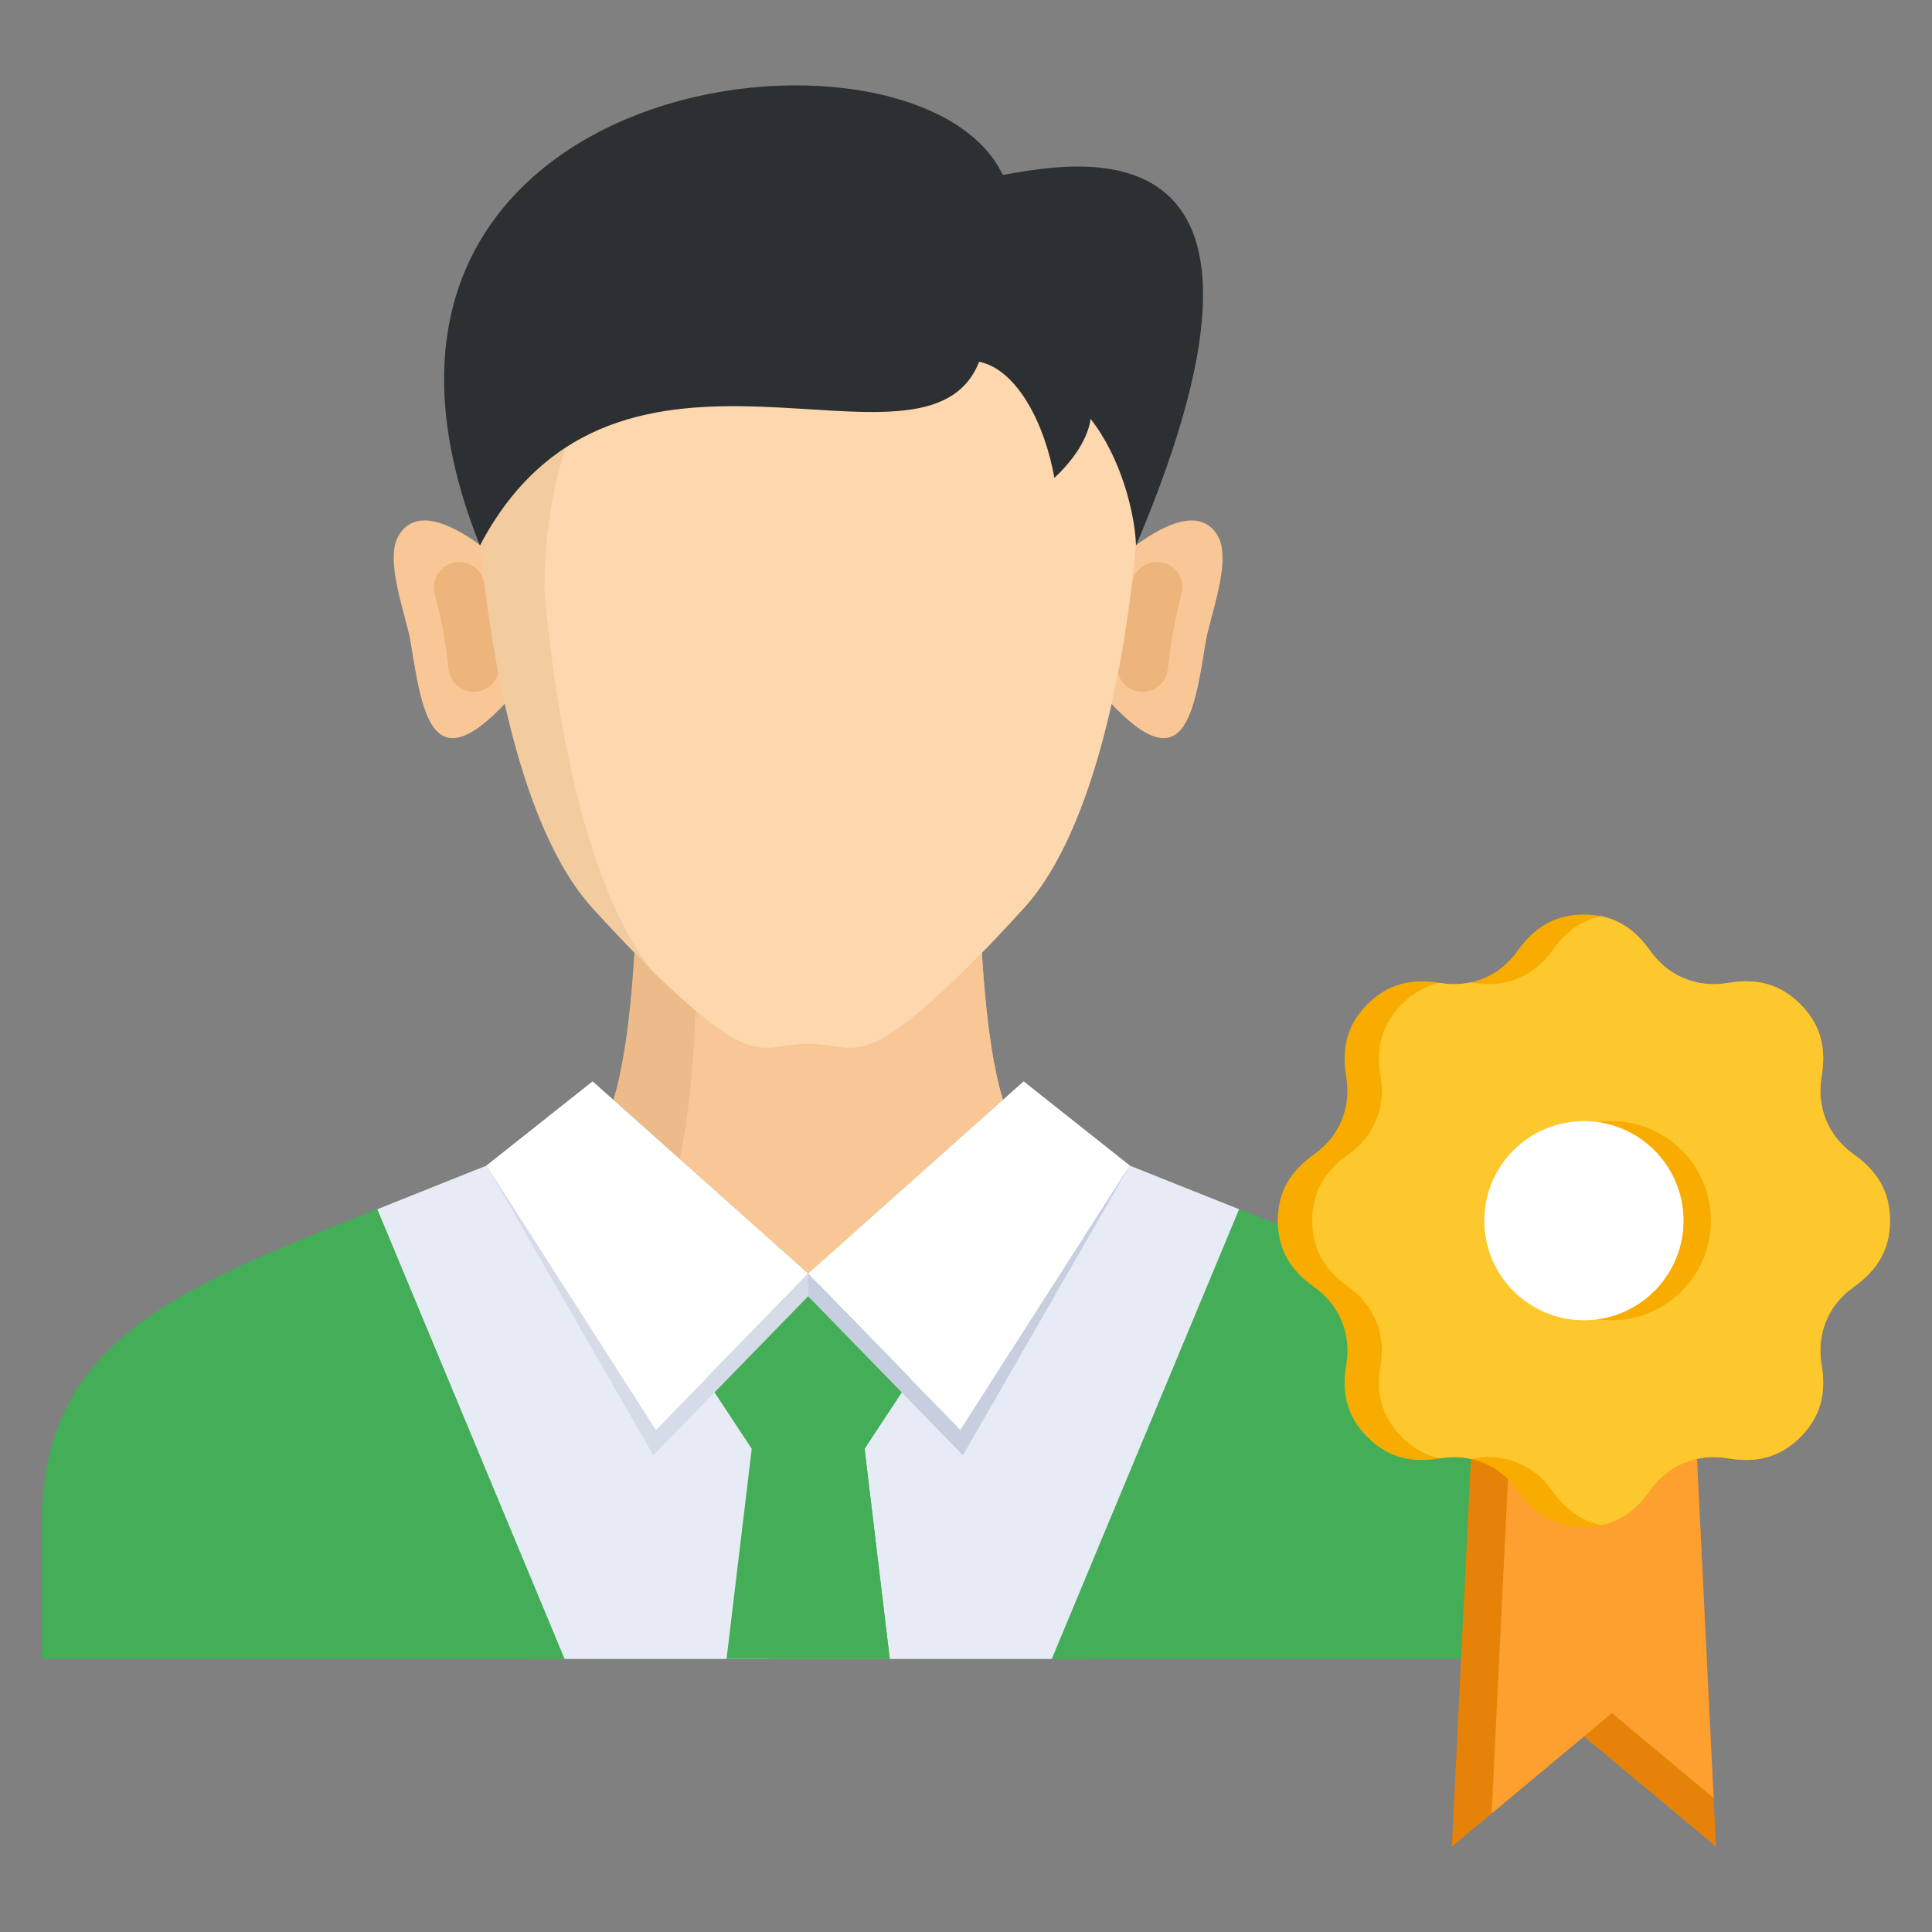<svg width="35" height="35" viewBox="0 0 35 35" fill="none" xmlns="http://www.w3.org/2000/svg">
<rect x="0" y="0" width="35" height="35" fill="#808080" stroke="none"/>
<path fill-rule="evenodd" clip-rule="evenodd" d="M9.494 12.354C9.428 11.427 9.506 10.555 9.506 10.555C9.335 10.398 9.035 10.118 8.702 9.876C8.163 9.485 7.536 9.195 7.227 9.692C6.95 10.14 7.364 11.161 7.441 11.643C7.668 13.062 7.864 14.33 9.494 12.354H9.494Z" fill="#F9C795"/>
<path fill-rule="evenodd" clip-rule="evenodd" d="M8.764 10.523C8.699 10.278 8.448 10.131 8.203 10.196C7.958 10.26 7.811 10.512 7.876 10.757C7.943 11.012 7.991 11.226 8.029 11.442C8.067 11.658 8.096 11.872 8.126 12.127C8.156 12.38 8.385 12.56 8.637 12.53C8.889 12.501 9.07 12.272 9.04 12.02C9.007 11.746 8.977 11.516 8.935 11.284C8.894 11.052 8.841 10.815 8.764 10.523Z" fill="#EDB47C"/>
<path fill-rule="evenodd" clip-rule="evenodd" d="M19.786 12.354C19.853 11.427 19.774 10.555 19.774 10.555C19.945 10.398 20.245 10.118 20.578 9.876C21.118 9.485 21.744 9.195 22.053 9.692C22.331 10.14 21.917 11.161 21.84 11.643C21.613 13.062 21.416 14.33 19.786 12.354Z" fill="#F9C795"/>
<path fill-rule="evenodd" clip-rule="evenodd" d="M20.517 10.523C20.581 10.278 20.832 10.131 21.078 10.196C21.323 10.26 21.47 10.512 21.405 10.757C21.337 11.012 21.29 11.226 21.252 11.442C21.213 11.658 21.185 11.872 21.154 12.127C21.124 12.38 20.896 12.56 20.643 12.53C20.391 12.501 20.211 12.272 20.241 12.02C20.273 11.746 20.304 11.516 20.345 11.284C20.386 11.052 20.439 10.815 20.517 10.523Z" fill="#EDB47C"/>
<path fill-rule="evenodd" clip-rule="evenodd" d="M14.64 23.515L10.992 20.262C11.363 19.389 11.552 17.588 11.56 14.861H17.72C17.728 17.588 17.917 19.389 18.288 20.262L14.64 23.515Z" fill="#EDBB8A"/>
<path fill-rule="evenodd" clip-rule="evenodd" d="M14.64 23.515L12.224 21.361C12.499 20.386 12.639 18.727 12.646 16.384H17.747C17.811 18.271 17.992 19.564 18.289 20.262L14.64 23.515Z" fill="#F9C795"/>
<path fill-rule="evenodd" clip-rule="evenodd" d="M8.702 9.876C8.876 11.822 9.421 15.002 10.724 16.441C11.229 16.999 12.71 18.595 13.47 18.894C13.952 19.083 14.129 18.912 14.64 18.907C15.151 18.912 15.329 19.083 15.811 18.894C16.571 18.595 18.052 16.999 18.557 16.441C19.86 15.002 20.405 11.822 20.579 9.876C20.579 5.61 17.608 3.718 14.64 3.694C11.673 3.718 8.702 5.61 8.702 9.876Z" fill="#F2CB9F"/>
<path fill-rule="evenodd" clip-rule="evenodd" d="M11.798 17.567C12.381 18.142 13.04 18.725 13.47 18.894C13.952 19.083 14.129 18.912 14.64 18.907C15.151 18.912 15.328 19.083 15.81 18.894C16.571 18.595 18.051 16.999 18.556 16.441C19.859 15.002 20.404 11.822 20.578 9.876C20.578 7.047 19.271 5.263 17.526 4.374C16.965 4.212 16.383 4.13 15.8 4.125C12.833 4.151 9.862 6.161 9.862 10.695C10.032 12.717 10.557 15.992 11.798 17.567H11.798Z" fill="#FDD7AD"/>
<path fill-rule="evenodd" clip-rule="evenodd" d="M28.52 30.053V27.583C28.52 23.758 25.235 23.088 20.465 21.115L18.544 19.592L14.64 23.073L10.736 19.592L8.815 21.115C4.046 23.088 0.76 23.758 0.76 27.583V30.053H28.52Z" fill="#43AE57"/>
<path fill-rule="evenodd" clip-rule="evenodd" d="M23.095 22.163C22.884 22.079 22.668 21.994 22.447 21.907L19.055 30.053H19.809L23.095 22.163V22.163Z" fill="#43AE57"/>
<path fill-rule="evenodd" clip-rule="evenodd" d="M10.226 30.053L6.833 21.907L8.815 21.115L10.736 19.592L14.64 23.073L18.544 19.592L20.465 21.115L22.447 21.907L19.054 30.053H14.64H10.226Z" fill="#E7EBF5"/>
<path fill-rule="evenodd" clip-rule="evenodd" d="M14.64 23.072L16.495 24.978L15.662 26.242L16.119 30.053H13.162L13.619 26.242L12.786 24.978L14.64 23.072Z" fill="#43AE57"/>
<path fill-rule="evenodd" clip-rule="evenodd" d="M14.64 23.072L16.495 24.978L15.662 26.242L16.119 30.053H13.922L14.284 26.242L13.451 24.978L14.64 23.072Z" fill="#43AE57"/>
<path fill-rule="evenodd" clip-rule="evenodd" d="M14.64 23.072L16.495 24.978L15.662 26.242H14.64H13.618L12.785 24.978L14.64 23.072Z" fill="#43AE57"/>
<path fill-rule="evenodd" clip-rule="evenodd" d="M14.973 23.414L16.495 24.977L15.662 26.241H14.64H14.284L13.451 24.977L14.973 23.414Z" fill="#43AE57"/>
<path fill-rule="evenodd" clip-rule="evenodd" d="M14.84 23.278L11.836 26.363L8.815 21.115L11.883 25.905L14.64 23.073L14.84 23.278Z" fill="#D6DBE8"/>
<path fill-rule="evenodd" clip-rule="evenodd" d="M14.64 23.073L11.883 25.905L8.815 21.115L10.736 19.592L14.64 23.073Z" fill="white"/>
<path fill-rule="evenodd" clip-rule="evenodd" d="M14.64 23.073L17.397 25.905L20.465 21.115L18.544 19.592L14.64 23.073Z" fill="white"/>
<path fill-rule="evenodd" clip-rule="evenodd" d="M6.186 22.163C6.397 22.079 6.613 21.994 6.834 21.907L10.226 30.053H9.472L6.186 22.163L6.186 22.163Z" fill="#43AE57"/>
<path fill-rule="evenodd" clip-rule="evenodd" d="M14.64 23.483L17.444 26.363L20.465 21.115L17.397 25.905L14.64 23.073L14.64 23.483Z" fill="#C7CEE0"/>
<path fill-rule="evenodd" clip-rule="evenodd" d="M8.694 9.882C5.239 1.246 16.635 -0.075 18.166 3.168C19.243 3 23.992 1.853 20.58 9.882C20.562 9.315 20.314 8.294 19.756 7.588C19.743 7.724 19.646 8.147 19.101 8.658C18.93 7.683 18.425 6.691 17.738 6.554C16.765 9.012 11.184 5.157 8.694 9.882Z" fill="#2C3033"/>
<path fill-rule="evenodd" clip-rule="evenodd" d="M30.651 24.557L31.087 33.453L28.694 31.458L26.302 33.453L26.738 24.557H30.651Z" fill="#E68207"/>
<path fill-rule="evenodd" clip-rule="evenodd" d="M30.651 24.557L31.043 32.571L29.201 31.035L28.694 31.458L27.022 32.852L27.429 24.557H30.651Z" fill="#FDA02F"/>
<path fill-rule="evenodd" clip-rule="evenodd" d="M29.898 17.229C30.222 17.685 30.745 17.902 31.296 17.808C31.809 17.721 32.238 17.815 32.615 18.192C32.993 18.57 33.086 18.998 32.999 19.511C32.906 20.063 33.122 20.585 33.578 20.909C34.002 21.21 34.239 21.58 34.239 22.113C34.239 22.647 34.002 23.017 33.578 23.318C33.122 23.642 32.906 24.164 32.999 24.716C33.086 25.229 32.992 25.657 32.615 26.035C32.238 26.412 31.809 26.506 31.296 26.419C30.745 26.325 30.222 26.542 29.898 26.998C29.597 27.422 29.228 27.659 28.694 27.659C28.16 27.659 27.791 27.422 27.49 26.998C27.166 26.542 26.643 26.325 26.092 26.419C25.579 26.506 25.15 26.412 24.773 26.035C24.396 25.657 24.302 25.229 24.389 24.716C24.482 24.164 24.266 23.642 23.81 23.318C23.386 23.017 23.149 22.647 23.149 22.113C23.149 21.58 23.386 21.21 23.81 20.909C24.266 20.585 24.482 20.063 24.389 19.511C24.302 18.999 24.396 18.57 24.773 18.192C25.151 17.815 25.579 17.722 26.092 17.808C26.643 17.902 27.166 17.685 27.49 17.229C27.791 16.805 28.16 16.568 28.694 16.568C29.228 16.568 29.597 16.805 29.898 17.229H29.898Z" fill="#F9AC00"/>
<path fill-rule="evenodd" clip-rule="evenodd" d="M29.898 17.229C30.222 17.685 30.745 17.901 31.296 17.808C31.809 17.721 32.238 17.814 32.615 18.192C32.993 18.569 33.086 18.998 32.999 19.511C32.906 20.062 33.122 20.585 33.578 20.909C34.002 21.21 34.239 21.579 34.239 22.113C34.239 22.646 34.002 23.016 33.578 23.317C33.122 23.641 32.906 24.163 32.999 24.715C33.086 25.228 32.992 25.657 32.615 26.034C32.238 26.411 31.809 26.505 31.296 26.418C30.745 26.325 30.222 26.541 29.898 26.997C29.66 27.333 29.378 27.552 29.006 27.628C28.633 27.552 28.352 27.333 28.113 26.997C27.789 26.541 27.267 26.325 26.715 26.418C26.691 26.422 26.668 26.425 26.645 26.429C26.468 26.39 26.282 26.386 26.092 26.418L26.085 26.419C25.835 26.368 25.608 26.245 25.396 26.034C25.019 25.656 24.925 25.228 25.012 24.715C25.105 24.163 24.889 23.641 24.433 23.317C24.009 23.016 23.772 22.646 23.772 22.113C23.772 21.579 24.009 21.21 24.433 20.909C24.889 20.585 25.105 20.062 25.012 19.511C24.925 18.998 25.019 18.569 25.396 18.192C25.608 17.98 25.835 17.858 26.085 17.806L26.092 17.808C26.282 17.84 26.468 17.835 26.644 17.797C26.668 17.8 26.691 17.804 26.715 17.808C27.267 17.901 27.789 17.685 28.113 17.229C28.352 16.892 28.633 16.674 29.006 16.598C29.378 16.674 29.66 16.892 29.898 17.229Z" fill="#FDC72E"/>
<path d="M29.19 23.918C30.186 23.918 30.994 23.11 30.994 22.114C30.994 21.117 30.186 20.31 29.19 20.31C28.194 20.31 27.386 21.117 27.386 22.114C27.386 23.11 28.194 23.918 29.19 23.918Z" fill="#F9AC00"/>
<path d="M28.694 23.918C29.691 23.918 30.499 23.11 30.499 22.114C30.499 21.117 29.691 20.31 28.694 20.31C27.698 20.31 26.89 21.117 26.89 22.114C26.89 23.11 27.698 23.918 28.694 23.918Z" fill="white"/>
</svg>
